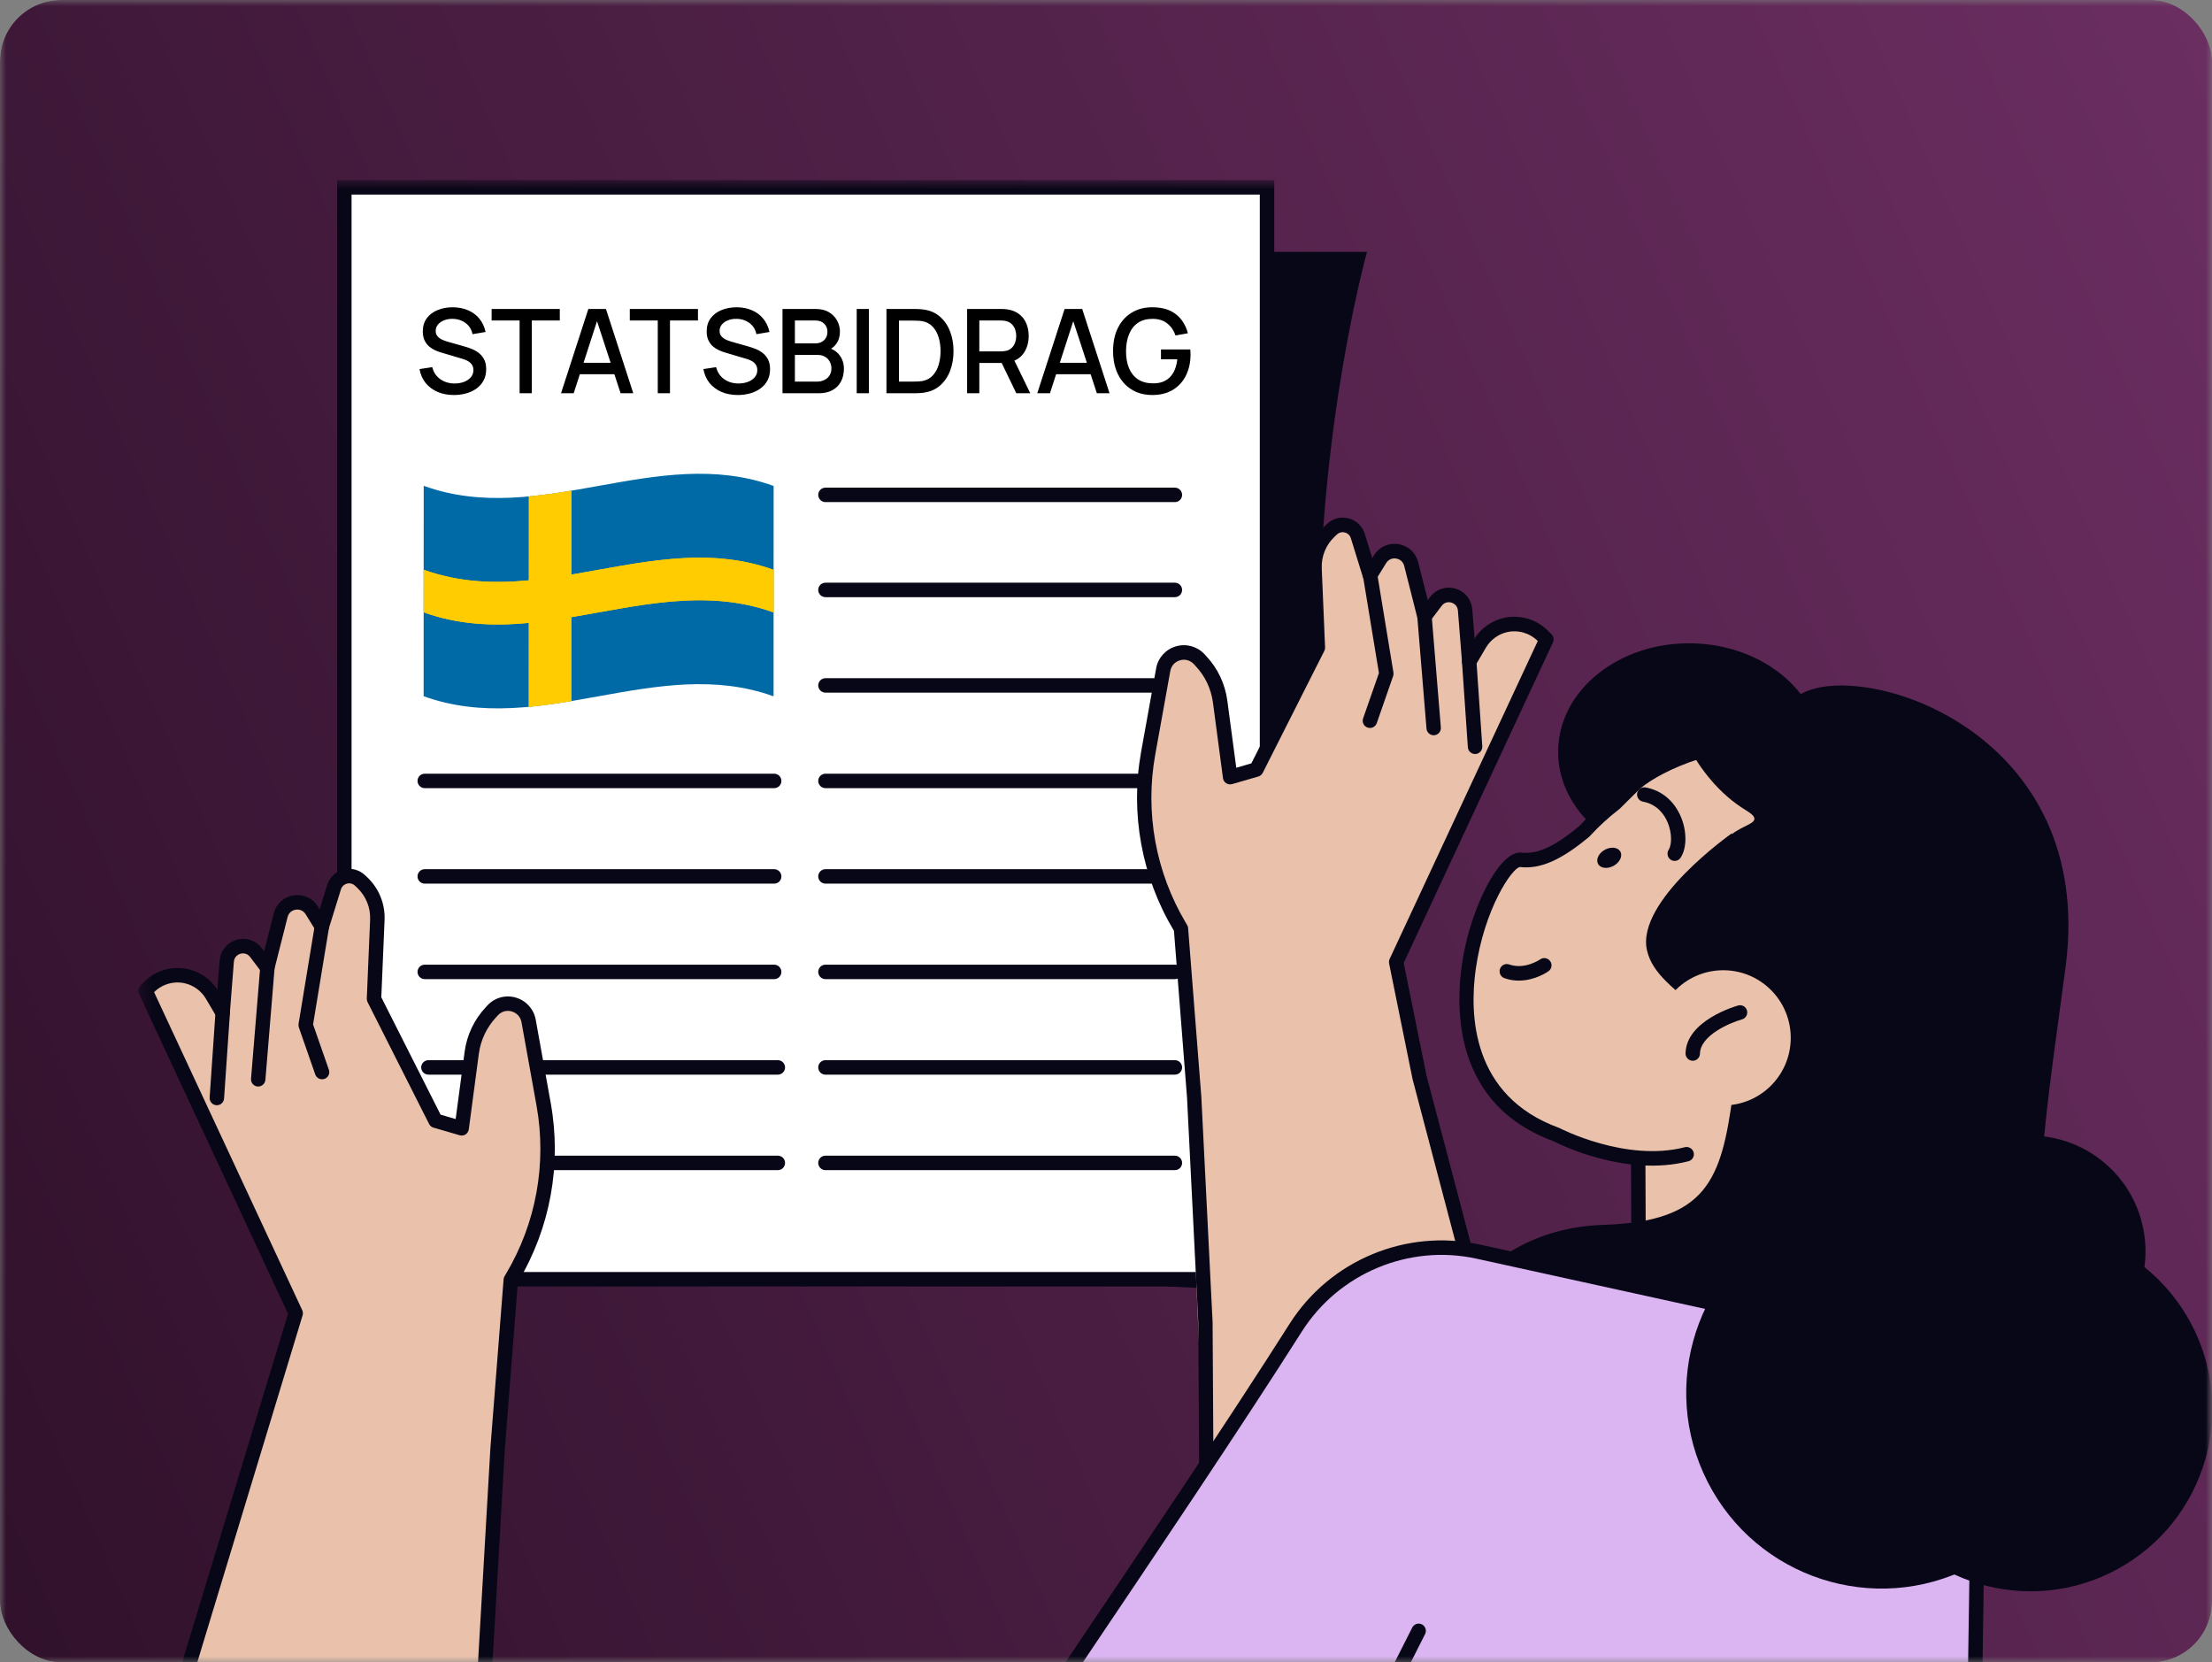 <svg width="181" height="136" viewBox="0 0 181 136" fill="none" xmlns="http://www.w3.org/2000/svg">
<rect x="0" y="0" width="181" height="136" fill="#808080" stroke="none"/>
<g clip-path="url(#clip0_2720_6412)">
<mask id="mask0_2720_6412" style="mask-type:luminance" maskUnits="userSpaceOnUse" x="0" y="0" width="181" height="136">
<path d="M181 0H0V136H181V0Z" fill="white"/>
</mask>
<g mask="url(#mask0_2720_6412)">
<path d="M181 0H0V136H181V0Z" fill="url(#paint0_linear_2720_6412)"/>
<mask id="mask1_2720_6412" style="mask-type:luminance" maskUnits="userSpaceOnUse" x="11" y="14" width="171" height="132">
<path d="M181.039 14.733H11.312V145.645H181.039V14.733Z" fill="white"/>
</mask>
<g mask="url(#mask1_2720_6412)">
<path d="M95.606 105.245C95.606 105.245 107.946 105.926 107.946 105.245V52.31C107.946 34.608 111.857 20.605 111.857 20.605H97.195L95.606 105.245Z" fill="#080717"/>
<path d="M103.675 15.325H28.176V104.653H103.675V15.325Z" fill="white"/>
<path d="M34.67 39.745C34.668 45.482 34.666 51.22 34.664 56.957C44.208 60.402 53.754 53.521 63.298 56.966C63.3 51.229 63.302 45.492 63.304 39.755C53.76 36.309 44.213 43.191 34.67 39.745Z" fill="#006AA7"/>
<path d="M43.269 57.826C43.27 55.538 43.271 53.25 43.271 50.962C40.403 51.232 37.535 51.128 34.668 50.093C34.668 48.932 34.669 47.77 34.669 46.609C37.537 47.644 40.404 47.747 43.273 47.478C43.273 45.19 43.274 42.902 43.275 40.614C44.434 40.505 45.594 40.336 46.753 40.143C46.752 42.43 46.751 44.718 46.751 47.006C52.268 46.086 57.786 44.627 63.303 46.618C63.303 47.78 63.302 48.942 63.302 50.103C57.785 48.111 52.267 49.57 46.749 50.491C46.749 52.778 46.748 55.066 46.747 57.354C45.588 57.548 44.428 57.717 43.269 57.826Z" fill="#FECC00"/>
<path d="M43.269 57.826C43.27 55.538 43.271 53.25 43.271 50.962C40.403 51.232 37.535 51.128 34.668 50.093C34.668 48.932 34.669 47.77 34.669 46.609C37.537 47.644 40.404 47.747 43.273 47.478C43.273 45.19 43.274 42.902 43.275 40.614C44.434 40.505 45.594 40.336 46.753 40.143C46.752 42.43 46.751 44.718 46.751 47.006C52.268 46.086 57.786 44.627 63.303 46.618C63.303 47.78 63.302 48.942 63.302 50.103C57.785 48.111 52.267 49.57 46.749 50.491C46.749 52.778 46.748 55.066 46.747 57.354C45.588 57.548 44.428 57.717 43.269 57.826Z" fill="#FECC00"/>
<path d="M37.144 32.316C36.65 32.316 36.203 32.231 35.805 32.062C35.41 31.889 35.083 31.645 34.825 31.329C34.57 31.01 34.405 30.631 34.328 30.194L35.37 30.036C35.475 30.457 35.695 30.786 36.03 31.022C36.364 31.256 36.755 31.372 37.201 31.372C37.478 31.372 37.733 31.329 37.966 31.243C38.198 31.153 38.385 31.027 38.525 30.864C38.669 30.698 38.74 30.5 38.74 30.27C38.74 30.146 38.718 30.036 38.673 29.94C38.632 29.844 38.573 29.761 38.496 29.691C38.423 29.618 38.332 29.555 38.224 29.504C38.119 29.45 38.002 29.404 37.875 29.365L36.111 28.843C35.939 28.792 35.764 28.727 35.585 28.647C35.407 28.564 35.243 28.457 35.093 28.326C34.946 28.192 34.827 28.028 34.734 27.833C34.642 27.635 34.596 27.395 34.596 27.115C34.596 26.69 34.704 26.331 34.921 26.037C35.141 25.74 35.437 25.517 35.81 25.367C36.183 25.213 36.6 25.137 37.062 25.137C37.528 25.143 37.943 25.226 38.31 25.386C38.68 25.545 38.986 25.775 39.228 26.075C39.473 26.372 39.642 26.733 39.734 27.158L38.664 27.34C38.616 27.081 38.514 26.859 38.358 26.674C38.202 26.486 38.01 26.342 37.784 26.243C37.558 26.141 37.313 26.088 37.048 26.085C36.793 26.078 36.559 26.117 36.345 26.2C36.135 26.283 35.966 26.399 35.839 26.549C35.714 26.7 35.652 26.872 35.652 27.067C35.652 27.258 35.708 27.413 35.819 27.531C35.931 27.649 36.068 27.744 36.231 27.814C36.396 27.881 36.56 27.937 36.723 27.981L37.995 28.341C38.154 28.385 38.334 28.446 38.535 28.522C38.739 28.596 38.935 28.7 39.123 28.834C39.314 28.968 39.471 29.147 39.596 29.37C39.72 29.59 39.782 29.868 39.782 30.203C39.782 30.552 39.712 30.858 39.572 31.123C39.432 31.385 39.239 31.605 38.994 31.784C38.751 31.959 38.471 32.092 38.152 32.181C37.833 32.271 37.497 32.316 37.144 32.316ZM42.517 32.172V26.219H40.227V25.276H45.806V26.219H43.516V32.172H42.517ZM45.906 32.172L48.143 25.276H49.582L51.819 32.172H50.782L48.722 25.879H48.98L46.943 32.172H45.906ZM47.068 30.615V29.677H50.663V30.615H47.068ZM53.823 32.172V26.219H51.534V25.276H57.112V26.219H54.822V32.172H53.823ZM60.373 32.316C59.879 32.316 59.432 32.231 59.034 32.062C58.639 31.889 58.312 31.645 58.054 31.329C57.799 31.01 57.633 30.631 57.557 30.194L58.599 30.036C58.704 30.457 58.924 30.786 59.259 31.022C59.593 31.256 59.984 31.372 60.43 31.372C60.707 31.372 60.962 31.329 61.195 31.243C61.427 31.153 61.614 31.027 61.754 30.864C61.897 30.698 61.969 30.5 61.969 30.27C61.969 30.146 61.947 30.036 61.902 29.94C61.861 29.844 61.802 29.761 61.725 29.691C61.652 29.618 61.561 29.555 61.453 29.504C61.348 29.45 61.231 29.404 61.104 29.365L59.34 28.843C59.168 28.792 58.993 28.727 58.814 28.647C58.636 28.564 58.472 28.457 58.322 28.326C58.175 28.192 58.056 28.028 57.963 27.833C57.871 27.635 57.825 27.395 57.825 27.115C57.825 26.69 57.933 26.331 58.15 26.037C58.37 25.74 58.666 25.517 59.039 25.367C59.412 25.213 59.829 25.137 60.291 25.137C60.757 25.143 61.172 25.226 61.539 25.386C61.909 25.545 62.215 25.775 62.457 26.075C62.702 26.372 62.871 26.733 62.964 27.158L61.893 27.34C61.845 27.081 61.743 26.859 61.587 26.674C61.431 26.486 61.239 26.342 61.013 26.243C60.787 26.141 60.541 26.088 60.277 26.085C60.022 26.078 59.788 26.117 59.574 26.2C59.364 26.283 59.195 26.399 59.068 26.549C58.943 26.7 58.881 26.872 58.881 27.067C58.881 27.258 58.937 27.413 59.048 27.531C59.16 27.649 59.297 27.744 59.459 27.814C59.625 27.881 59.789 27.937 59.952 27.981L61.223 28.341C61.383 28.385 61.563 28.446 61.764 28.522C61.968 28.596 62.164 28.7 62.352 28.834C62.543 28.968 62.7 29.147 62.825 29.37C62.949 29.59 63.011 29.868 63.011 30.203C63.011 30.552 62.941 30.858 62.801 31.123C62.661 31.385 62.468 31.605 62.222 31.784C61.98 31.959 61.7 32.092 61.381 32.181C61.062 32.271 60.726 32.316 60.373 32.316ZM64.03 32.172V25.276H66.736C67.172 25.276 67.539 25.365 67.835 25.544C68.132 25.723 68.355 25.954 68.504 26.238C68.654 26.519 68.729 26.816 68.729 27.129C68.729 27.509 68.635 27.834 68.447 28.106C68.262 28.377 68.012 28.563 67.696 28.661L67.687 28.427C68.127 28.535 68.465 28.747 68.7 29.064C68.936 29.377 69.054 29.742 69.054 30.16C69.054 30.566 68.973 30.919 68.81 31.219C68.651 31.519 68.416 31.754 68.108 31.923C67.802 32.089 67.43 32.172 66.994 32.172H64.03ZM65.043 31.219H66.841C67.067 31.219 67.269 31.176 67.448 31.089C67.629 31.003 67.771 30.881 67.873 30.721C67.978 30.558 68.031 30.365 68.031 30.141C68.031 29.934 67.985 29.747 67.892 29.581C67.803 29.412 67.672 29.279 67.5 29.183C67.331 29.085 67.132 29.035 66.903 29.035H65.043V31.219ZM65.043 28.091H66.721C66.906 28.091 67.072 28.055 67.218 27.981C67.368 27.905 67.486 27.796 67.572 27.656C67.661 27.512 67.706 27.34 67.706 27.138C67.706 26.87 67.617 26.65 67.438 26.478C67.26 26.305 67.021 26.219 66.721 26.219H65.043V28.091ZM70.101 32.172V25.276H71.1V32.172H70.101ZM72.535 32.172V25.276H74.691C74.755 25.276 74.873 25.277 75.045 25.28C75.22 25.284 75.388 25.296 75.547 25.319C76.085 25.386 76.538 25.579 76.904 25.898C77.274 26.218 77.553 26.623 77.741 27.115C77.929 27.603 78.023 28.139 78.023 28.724C78.023 29.311 77.929 29.851 77.741 30.342C77.553 30.831 77.274 31.235 76.904 31.554C76.538 31.87 76.085 32.062 75.547 32.129C75.388 32.151 75.22 32.164 75.045 32.167C74.873 32.17 74.755 32.172 74.691 32.172H72.535ZM73.558 31.219H74.691C74.8 31.219 74.929 31.216 75.079 31.209C75.228 31.203 75.361 31.19 75.475 31.171C75.826 31.104 76.109 30.952 76.326 30.716C76.546 30.477 76.707 30.183 76.809 29.835C76.911 29.487 76.962 29.116 76.962 28.724C76.962 28.318 76.909 27.943 76.804 27.598C76.699 27.25 76.536 26.96 76.317 26.727C76.1 26.49 75.819 26.34 75.475 26.276C75.361 26.254 75.227 26.241 75.074 26.238C74.924 26.232 74.797 26.229 74.691 26.229H73.558V31.219ZM79.136 32.172V25.276H81.918C81.985 25.276 82.068 25.279 82.167 25.285C82.266 25.288 82.36 25.298 82.449 25.314C82.831 25.375 83.15 25.506 83.405 25.707C83.663 25.908 83.856 26.162 83.983 26.468C84.111 26.775 84.175 27.113 84.175 27.483C84.175 28.032 84.034 28.507 83.754 28.906C83.474 29.302 83.053 29.549 82.492 29.648L82.086 29.696H80.135V32.172H79.136ZM83.161 32.172L81.804 29.365L82.812 29.107L84.304 32.172H83.161ZM80.135 28.747H81.88C81.944 28.747 82.014 28.744 82.09 28.738C82.17 28.732 82.245 28.721 82.315 28.704C82.519 28.657 82.683 28.569 82.807 28.441C82.932 28.31 83.021 28.16 83.075 27.991C83.129 27.822 83.156 27.652 83.156 27.483C83.156 27.314 83.129 27.147 83.075 26.98C83.021 26.811 82.932 26.663 82.807 26.535C82.683 26.404 82.519 26.315 82.315 26.267C82.245 26.248 82.17 26.235 82.09 26.229C82.014 26.222 81.944 26.219 81.88 26.219H80.135V28.747ZM84.876 32.172L87.113 25.276H88.552L90.79 32.172H89.752L87.692 25.879H87.95L85.914 32.172H84.876ZM86.038 30.615V29.677H89.633V30.615H86.038ZM94.276 32.316C93.814 32.316 93.388 32.236 92.999 32.076C92.611 31.913 92.273 31.677 91.986 31.367C91.699 31.058 91.476 30.681 91.317 30.237C91.158 29.793 91.078 29.289 91.078 28.724C91.078 27.98 91.213 27.341 91.484 26.808C91.755 26.272 92.131 25.86 92.612 25.573C93.094 25.282 93.648 25.137 94.276 25.137C95.085 25.137 95.731 25.325 96.212 25.702C96.696 26.078 97.026 26.599 97.201 27.263L96.188 27.445C96.048 27.033 95.822 26.704 95.509 26.458C95.197 26.213 94.805 26.088 94.333 26.085C93.846 26.082 93.439 26.19 93.114 26.411C92.793 26.631 92.55 26.941 92.388 27.34C92.225 27.735 92.142 28.197 92.139 28.724C92.136 29.25 92.216 29.712 92.378 30.108C92.541 30.5 92.785 30.807 93.109 31.027C93.438 31.247 93.846 31.359 94.333 31.362C94.725 31.369 95.061 31.297 95.342 31.147C95.626 30.994 95.85 30.77 96.016 30.477C96.182 30.183 96.288 29.822 96.336 29.394H94.998V28.59H97.397C97.404 28.647 97.408 28.724 97.412 28.819C97.415 28.912 97.417 28.971 97.417 28.997C97.417 29.635 97.294 30.205 97.049 30.706C96.803 31.207 96.446 31.602 95.978 31.889C95.509 32.173 94.942 32.316 94.276 32.316Z" fill="black"/>
<path d="M103.085 15.917V104.061H28.767V15.917H103.085ZM104.267 14.733H27.586V105.245H104.267V14.733Z" fill="#080717"/>
<path d="M63.649 87.916H35.056C34.731 87.916 34.465 87.65 34.465 87.324C34.465 86.999 34.731 86.732 35.056 86.732H63.649C63.974 86.732 64.239 86.999 64.239 87.324C64.239 87.65 63.979 87.916 63.649 87.916Z" fill="#080717"/>
<path d="M96.137 87.916H67.544C67.219 87.916 66.953 87.65 66.953 87.324C66.953 86.999 67.219 86.732 67.544 86.732H96.137C96.462 86.732 96.727 86.999 96.727 87.324C96.727 87.65 96.468 87.916 96.137 87.916Z" fill="#080717"/>
<path d="M63.649 95.729H35.056C34.731 95.729 34.465 95.463 34.465 95.137C34.465 94.811 34.731 94.545 35.056 94.545H63.649C63.974 94.545 64.239 94.811 64.239 95.137C64.239 95.463 63.979 95.729 63.649 95.729Z" fill="#080717"/>
<path d="M96.137 95.729H67.544C67.219 95.729 66.953 95.463 66.953 95.137C66.953 94.811 67.219 94.545 67.544 94.545H96.137C96.462 94.545 96.727 94.811 96.727 95.137C96.727 95.463 96.468 95.729 96.137 95.729Z" fill="#080717"/>
<path d="M96.137 80.103H67.544C67.219 80.103 66.953 79.837 66.953 79.511C66.953 79.185 67.219 78.919 67.544 78.919H96.137C96.462 78.919 96.727 79.185 96.727 79.511C96.727 79.837 96.468 80.103 96.137 80.103Z" fill="#080717"/>
<path d="M63.348 80.103H34.755C34.43 80.103 34.164 79.837 34.164 79.511C34.164 79.185 34.43 78.919 34.755 78.919H63.348C63.673 78.919 63.939 79.185 63.939 79.511C63.939 79.837 63.679 80.103 63.348 80.103Z" fill="#080717"/>
<path d="M96.137 72.291H67.544C67.219 72.291 66.953 72.025 66.953 71.699C66.953 71.374 67.219 71.107 67.544 71.107H96.137C96.462 71.107 96.727 71.374 96.727 71.699C96.727 72.025 96.468 72.291 96.137 72.291Z" fill="#080717"/>
<path d="M63.348 72.291H34.755C34.43 72.291 34.164 72.025 34.164 71.699C34.164 71.374 34.43 71.107 34.755 71.107H63.348C63.673 71.107 63.939 71.374 63.939 71.699C63.939 72.025 63.679 72.291 63.348 72.291Z" fill="#080717"/>
<path d="M96.137 64.479H67.544C67.219 64.479 66.953 64.212 66.953 63.887C66.953 63.561 67.219 63.295 67.544 63.295H96.137C96.462 63.295 96.727 63.561 96.727 63.887C96.727 64.212 96.468 64.479 96.137 64.479Z" fill="#080717"/>
<path d="M63.348 64.479H34.755C34.43 64.479 34.164 64.212 34.164 63.887C34.164 63.561 34.43 63.295 34.755 63.295H63.348C63.673 63.295 63.939 63.561 63.939 63.887C63.939 64.212 63.679 64.479 63.348 64.479Z" fill="#080717"/>
<path d="M96.137 56.666H67.544C67.219 56.666 66.953 56.4 66.953 56.074C66.953 55.749 67.219 55.482 67.544 55.482H96.137C96.462 55.482 96.727 55.749 96.727 56.074C96.727 56.4 96.468 56.666 96.137 56.666Z" fill="#080717"/>
<path d="M96.137 48.854H67.544C67.219 48.854 66.953 48.587 66.953 48.262C66.953 47.936 67.219 47.67 67.544 47.67H96.137C96.462 47.67 96.727 47.936 96.727 48.262C96.727 48.587 96.468 48.854 96.137 48.854Z" fill="#080717"/>
<path d="M96.137 41.077H67.544C67.219 41.077 66.953 40.811 66.953 40.485C66.953 40.16 67.219 39.894 67.544 39.894H96.137C96.462 39.894 96.727 40.16 96.727 40.485C96.727 40.811 96.468 41.077 96.137 41.077Z" fill="#080717"/>
<path d="M39.572 143.064L41.811 104.701L41.917 104.523C44.457 100.268 45.373 95.231 44.493 90.348L43.264 83.524C43.016 82.133 41.291 81.624 40.328 82.648L40.186 82.796C39.324 83.714 38.768 84.88 38.603 86.128L37.782 92.307L35.637 91.686L30.604 81.719L30.876 75.25C30.923 74.108 30.474 72.995 29.647 72.208L29.458 72.031C28.761 71.373 27.621 71.669 27.337 72.587L26.338 75.806L25.517 74.481C24.868 73.427 23.273 73.676 22.971 74.877L21.884 79.168L20.951 77.937C20.212 76.96 18.659 77.416 18.558 78.641L18.227 82.861L17.365 81.399C16.916 80.636 16.177 80.086 15.315 79.878C14.198 79.606 13.017 79.938 12.202 80.754L11.906 81.044L24.2 107.435L13.537 143.064H39.572Z" fill="#EAC2AC"/>
<path d="M13.377 143.656C13.318 143.656 13.265 143.65 13.206 143.632C12.893 143.537 12.716 143.206 12.81 142.892L23.568 107.482L11.369 81.292C11.262 81.067 11.31 80.801 11.487 80.624L11.776 80.334C12.727 79.375 14.133 78.978 15.451 79.298C16.408 79.529 17.247 80.132 17.784 80.955L17.974 78.588C18.038 77.783 18.576 77.12 19.35 76.889C20.124 76.658 20.939 76.93 21.424 77.576L21.613 77.83L22.398 74.729C22.599 73.942 23.219 73.373 24.023 73.249C24.826 73.125 25.594 73.48 26.02 74.166L26.156 74.391L26.77 72.409C26.965 71.781 27.461 71.308 28.093 71.142C28.725 70.976 29.387 71.148 29.865 71.598L30.055 71.775C31.012 72.681 31.526 73.953 31.467 75.273L31.201 81.588L36.051 91.188L37.285 91.549L38.018 86.051C38.201 84.672 38.804 83.405 39.755 82.393L39.891 82.245C40.493 81.606 41.385 81.363 42.224 81.618C43.063 81.866 43.683 82.559 43.837 83.423L45.066 90.247C45.97 95.272 45.031 100.45 42.413 104.83L42.378 104.883L41.309 118.543L39.891 143.099C39.873 143.425 39.595 143.673 39.264 143.656C38.94 143.638 38.691 143.36 38.709 143.028L40.127 118.461L41.208 104.653C41.214 104.564 41.243 104.475 41.291 104.398L41.397 104.221C43.867 100.084 44.753 95.195 43.902 90.454L42.673 83.63C42.596 83.204 42.301 82.873 41.887 82.748C41.474 82.624 41.049 82.737 40.747 83.056L40.611 83.204C39.832 84.033 39.336 85.074 39.182 86.205L38.361 92.384C38.337 92.555 38.242 92.709 38.101 92.804C37.959 92.898 37.782 92.922 37.616 92.875L35.472 92.253C35.312 92.206 35.182 92.099 35.111 91.952L30.078 81.985C30.031 81.896 30.013 81.795 30.013 81.695L30.285 75.226C30.326 74.255 29.942 73.308 29.239 72.639L29.05 72.462C28.873 72.29 28.631 72.225 28.389 72.29C28.152 72.355 27.969 72.527 27.898 72.758L26.9 75.978C26.829 76.197 26.64 76.362 26.41 76.392C26.179 76.415 25.955 76.315 25.831 76.12L25.009 74.794C24.832 74.51 24.525 74.368 24.194 74.421C23.863 74.474 23.615 74.699 23.532 75.025L22.445 79.316C22.392 79.535 22.215 79.706 21.991 79.748C21.766 79.795 21.542 79.706 21.4 79.523L20.466 78.291C20.177 77.913 19.781 77.996 19.669 78.025C19.557 78.061 19.173 78.209 19.137 78.682L18.806 82.902C18.789 83.157 18.6 83.376 18.352 83.435C18.103 83.494 17.843 83.382 17.708 83.163L16.845 81.701C16.479 81.079 15.864 80.624 15.161 80.452C14.252 80.227 13.271 80.505 12.609 81.168L24.732 107.186C24.791 107.316 24.803 107.47 24.761 107.606L13.944 143.235C13.868 143.49 13.631 143.656 13.377 143.656Z" fill="#080717"/>
<path d="M26.35 88.294C26.108 88.294 25.878 88.14 25.795 87.898L24.454 84.051C24.424 83.956 24.413 83.855 24.43 83.761L25.753 75.718C25.807 75.398 26.108 75.173 26.433 75.232C26.758 75.285 26.971 75.587 26.917 75.913L25.618 83.808L26.911 87.513C27.018 87.821 26.858 88.158 26.551 88.265C26.48 88.282 26.415 88.294 26.35 88.294Z" fill="#080717"/>
<path d="M21.126 88.887C21.109 88.887 21.091 88.887 21.079 88.887C20.754 88.857 20.512 88.573 20.541 88.248L21.292 79.121C21.321 78.796 21.599 78.553 21.93 78.577C22.255 78.606 22.497 78.891 22.467 79.216L21.717 88.342C21.688 88.65 21.434 88.887 21.126 88.887Z" fill="#080717"/>
<path d="M17.745 90.418C17.733 90.418 17.715 90.418 17.703 90.418C17.378 90.395 17.13 90.111 17.154 89.785L17.632 82.819C17.656 82.494 17.934 82.251 18.265 82.269C18.59 82.292 18.838 82.576 18.814 82.902L18.335 89.868C18.312 90.182 18.052 90.418 17.745 90.418Z" fill="#080717"/>
<path d="M99.292 137.289L96.633 75.967L96.527 75.79C93.987 71.534 93.071 66.498 93.951 61.615L95.18 54.791C95.428 53.4 97.153 52.891 98.116 53.915L98.252 54.063C99.114 54.98 99.67 56.146 99.835 57.395L100.656 63.574L102.801 62.952L107.834 52.986L107.562 46.517C107.515 45.374 107.964 44.262 108.791 43.474L108.98 43.297C109.677 42.64 110.817 42.936 111.101 43.853L112.099 47.073L112.921 45.747C113.57 44.694 115.165 44.942 115.467 46.144L116.554 50.435L117.487 49.204C118.225 48.227 119.779 48.683 119.88 49.908L120.211 54.128L121.073 52.666C121.522 51.902 122.26 51.352 123.123 51.145C124.24 50.873 125.421 51.204 126.236 52.021L126.526 52.311L114.232 78.701L121.811 111.573L99.292 137.289Z" fill="#EAC2AC"/>
<path d="M98.773 131.322C98.448 131.322 98.182 131.062 98.182 130.736L98.052 108.181L97.13 89.792L96.061 76.15L96.026 76.091C93.415 71.711 92.469 66.532 93.373 61.508L94.602 54.684C94.755 53.82 95.376 53.127 96.215 52.879C97.054 52.63 97.946 52.873 98.548 53.506L98.684 53.654C99.641 54.666 100.238 55.932 100.427 57.311L101.16 62.81L102.394 62.449L107.244 52.849L106.978 46.534C106.925 45.22 107.439 43.947 108.39 43.042L108.579 42.864C109.052 42.415 109.72 42.243 110.352 42.409C110.984 42.574 111.48 43.048 111.675 43.675L112.289 45.658L112.425 45.433C112.857 44.74 113.619 44.386 114.422 44.516C115.226 44.64 115.846 45.208 116.047 45.995L116.832 49.096L117.021 48.842C117.506 48.197 118.321 47.931 119.095 48.155C119.869 48.38 120.407 49.049 120.472 49.854L120.66 52.222C121.198 51.399 122.037 50.801 122.994 50.564C124.306 50.245 125.712 50.641 126.663 51.6L126.952 51.89C127.129 52.068 127.177 52.334 127.07 52.559L114.859 78.778L116.732 88.017L121.866 107.489C121.949 107.802 121.759 108.128 121.446 108.211C121.133 108.293 120.808 108.104 120.726 107.79L115.586 88.289L113.666 78.825C113.642 78.701 113.654 78.571 113.707 78.458L125.83 52.441C125.168 51.778 124.193 51.499 123.278 51.724C122.575 51.896 121.966 52.352 121.594 52.973L120.732 54.435C120.601 54.66 120.341 54.766 120.088 54.707C119.839 54.648 119.65 54.435 119.633 54.175L119.296 49.955C119.26 49.481 118.882 49.333 118.764 49.298C118.646 49.262 118.25 49.185 117.967 49.564L117.033 50.795C116.897 50.978 116.667 51.062 116.443 51.02C116.218 50.973 116.041 50.807 115.988 50.588L114.901 46.297C114.818 45.971 114.57 45.747 114.239 45.693C113.908 45.64 113.601 45.782 113.424 46.066L112.603 47.392C112.479 47.587 112.254 47.694 112.024 47.664C111.793 47.635 111.604 47.475 111.533 47.25L110.535 44.03C110.464 43.794 110.281 43.622 110.045 43.563C109.802 43.498 109.566 43.563 109.389 43.734L109.2 43.912C108.491 44.581 108.113 45.522 108.154 46.498L108.426 52.967C108.432 53.068 108.408 53.169 108.361 53.257L103.327 63.224C103.251 63.372 103.121 63.478 102.967 63.526L100.823 64.147C100.657 64.195 100.48 64.171 100.332 64.076C100.191 63.981 100.09 63.828 100.072 63.656L99.251 57.477C99.098 56.341 98.607 55.305 97.822 54.477L97.686 54.328C97.39 54.015 96.959 53.896 96.546 54.021C96.132 54.145 95.837 54.471 95.76 54.903L94.531 61.727C93.674 66.467 94.567 71.356 97.03 75.493L97.136 75.671C97.184 75.748 97.213 75.836 97.219 75.925L98.3 89.721L99.222 108.151L99.358 130.731C99.364 131.056 99.098 131.322 98.773 131.322Z" fill="#080717"/>
<path d="M112.094 59.555C112.029 59.555 111.964 59.543 111.9 59.52C111.592 59.413 111.427 59.076 111.539 58.768L112.833 55.063L111.533 47.168C111.48 46.848 111.699 46.54 112.018 46.487C112.343 46.428 112.644 46.653 112.697 46.972L114.02 55.016C114.038 55.116 114.026 55.211 113.997 55.306L112.656 59.159C112.567 59.407 112.337 59.555 112.094 59.555Z" fill="#080717"/>
<path d="M117.315 60.152C117.008 60.152 116.754 59.915 116.725 59.607L115.974 50.481C115.951 50.156 116.187 49.871 116.512 49.842C116.843 49.824 117.12 50.055 117.15 50.386L117.9 59.513C117.924 59.838 117.687 60.122 117.357 60.152C117.345 60.152 117.333 60.152 117.315 60.152Z" fill="#080717"/>
<path d="M120.7 61.685C120.392 61.685 120.133 61.448 120.109 61.134L119.63 54.168C119.607 53.843 119.855 53.559 120.18 53.535C120.505 53.517 120.788 53.76 120.812 54.086L121.29 61.052C121.314 61.377 121.066 61.661 120.741 61.685C120.729 61.685 120.717 61.685 120.7 61.685Z" fill="#080717"/>
<path d="M149.067 61.781C149.161 56.839 144.407 52.742 138.451 52.629C132.495 52.517 127.59 56.431 127.497 61.372C127.404 66.314 132.157 70.41 138.113 70.523C144.07 70.636 148.975 66.722 149.067 61.781Z" fill="#080717"/>
<path d="M155.226 120.685L134.118 111.819L134.035 90.382L153.897 90.306L155.226 120.685Z" fill="#EAC2AC"/>
<path d="M155.223 121.278C155.146 121.278 155.069 121.261 154.992 121.231L133.884 112.359C133.666 112.265 133.524 112.052 133.524 111.815L133.441 90.384C133.441 90.224 133.5 90.076 133.613 89.963C133.725 89.851 133.873 89.792 134.032 89.786L153.894 89.709C154.213 89.709 154.472 89.958 154.484 90.277L155.813 120.657C155.82 120.858 155.725 121.053 155.56 121.166C155.459 121.243 155.341 121.278 155.223 121.278ZM134.706 111.424L154.591 119.781L153.327 90.905L134.623 90.976L134.706 111.424Z" fill="#080717"/>
<path d="M140.303 99.101C145.047 99.77 150.103 98.651 154.369 95.591C162.994 89.4 164.937 77.729 159.142 69.23C149.637 55.286 135.878 61.998 133.657 64.211C133.137 64.732 132.635 65.229 132.138 65.715C131.217 66.425 130.378 67.2 129.616 68.029C127.743 69.591 126.048 70.544 124.429 70.349C121.948 70.053 114.38 88.087 127.324 92.821C127.324 92.821 132.9 95.751 137.999 94.437L140.303 99.101Z" fill="#EAC2AC"/>
<path d="M142.999 99.883C142.077 99.883 141.149 99.818 140.228 99.688C139.903 99.64 139.678 99.345 139.726 99.019C139.773 98.7 140.063 98.469 140.393 98.516C145.19 99.191 150.034 97.984 154.034 95.107C162.334 89.147 164.366 77.926 158.665 69.563C155.257 64.562 150.98 61.78 145.952 61.307C140.08 60.756 135.13 63.591 134.09 64.627C133.57 65.148 133.062 65.65 132.572 66.13C132.554 66.147 132.536 66.16 132.518 66.178C131.632 66.858 130.811 67.616 130.073 68.421C130.055 68.438 130.037 68.456 130.014 68.474C127.745 70.368 126.014 71.126 124.378 70.93C123.746 70.978 121.448 74.333 120.75 79.317C120.236 83.034 120.431 89.656 127.544 92.26C127.568 92.266 127.591 92.278 127.615 92.289C127.668 92.319 133.056 95.095 137.865 93.852C138.178 93.775 138.503 93.965 138.586 94.278C138.668 94.592 138.479 94.917 138.16 95C133.068 96.314 127.639 93.633 127.101 93.355C117.714 89.893 119.262 80.062 119.959 77.127C120.839 73.428 122.836 69.569 124.513 69.752C125.795 69.906 127.243 69.237 129.222 67.586C129.996 66.746 130.846 65.965 131.762 65.254C132.247 64.781 132.743 64.29 133.251 63.781C134.805 62.23 140.163 59.561 146.059 60.117C151.452 60.626 156.019 63.579 159.64 68.882C165.708 77.784 163.545 89.722 154.725 96.06C151.24 98.57 147.157 99.883 142.999 99.883Z" fill="#080717"/>
<path d="M156.98 59.874C151.019 56.459 144.001 56.53 138.152 59.418C139.948 59.886 141.697 60.572 143.369 61.531C154.688 68.018 157.949 83.619 150.665 96.379C150.257 97.09 149.826 97.77 149.377 98.427C155.326 97.433 160.861 93.799 164.152 88.034C169.864 78.026 166.657 65.42 156.98 59.874Z" fill="#080717"/>
<path d="M136.879 58.086C136.879 58.086 138.379 63.566 142.875 66.295C145.25 67.739 140.654 67.212 140.949 70.083C143.194 91.591 144.825 95.68 144.825 95.68C145.191 97.533 146.715 98.924 148.588 99.125L154.23 99.717L156.102 94.556L159.405 72.237C159.405 72.243 148.133 55.275 136.879 58.086Z" fill="#080717"/>
<path d="M124.276 80.223C123.904 80.223 123.508 80.169 123.1 80.021C122.793 79.915 122.634 79.578 122.74 79.264C122.846 78.956 123.183 78.79 123.496 78.903C124.778 79.353 126.013 78.494 126.025 78.488C126.29 78.299 126.657 78.364 126.846 78.631C127.035 78.897 126.976 79.264 126.71 79.453C126.657 79.495 125.623 80.223 124.276 80.223Z" fill="#080717"/>
<path d="M137.039 70.432C136.927 70.432 136.815 70.402 136.714 70.337C136.442 70.159 136.366 69.792 136.543 69.514C136.797 69.129 136.832 68.159 136.448 67.259C136.224 66.727 135.657 65.803 134.44 65.584C134.121 65.525 133.908 65.217 133.961 64.898C134.02 64.578 134.321 64.365 134.646 64.418C135.952 64.655 136.974 65.501 137.529 66.792C138.043 67.987 138.037 69.378 137.524 70.159C137.417 70.337 137.228 70.432 137.039 70.432Z" fill="#080717"/>
<path d="M132.042 70.83C131.54 71.108 130.967 71.043 130.766 70.682C130.565 70.321 130.807 69.8 131.315 69.522C131.817 69.244 132.391 69.309 132.591 69.67C132.792 70.025 132.544 70.546 132.042 70.83Z" fill="#080717"/>
<path d="M141.703 68.178C141.703 68.178 133.87 73.676 134.762 77.724C135.654 81.772 142.72 82.714 141.78 89.632C140.847 96.551 139.63 99.931 131.235 100.203C120.04 100.564 115.775 110.755 115.657 117.041C115.539 123.332 144.48 108.394 144.48 108.394C144.48 108.394 154.499 98.421 141.703 68.178Z" fill="#080717"/>
<path d="M135.493 84.797C135.434 87.851 137.856 90.373 140.905 90.432C143.953 90.491 146.47 88.064 146.529 85.01C146.588 81.957 144.166 79.435 141.117 79.376C138.069 79.317 135.552 81.744 135.493 84.797Z" fill="#EAC2AC"/>
<path d="M138.513 86.78C138.507 86.78 138.507 86.78 138.501 86.78C138.176 86.775 137.916 86.502 137.922 86.177C137.975 83.478 142.051 82.306 142.223 82.259C142.542 82.17 142.861 82.353 142.949 82.667C143.038 82.981 142.855 83.306 142.542 83.395C141.597 83.662 139.133 84.685 139.103 86.195C139.098 86.52 138.832 86.78 138.513 86.78Z" fill="#080717"/>
<path d="M167.816 111.676C172.948 110.732 176.345 105.8 175.404 100.66C174.463 95.519 169.54 92.115 164.408 93.058C159.276 94.001 155.88 98.933 156.821 104.074C157.762 109.215 162.685 112.618 167.816 111.676Z" fill="#080717"/>
<path d="M81.906 145.053C82.036 144.45 97.431 122.155 106.021 108.619C109.199 103.612 115.154 101.132 120.944 102.399L151.616 109.134C157.63 110.454 161.896 115.816 161.842 121.983L161.5 145.053H81.906Z" fill="#DAB5F1"/>
<path d="M81.908 145.645C81.866 145.645 81.825 145.64 81.784 145.634C81.465 145.563 81.264 145.249 81.329 144.929C81.4 144.604 82.215 143.361 88.075 134.661C93.345 126.836 100.564 116.118 105.526 108.294C108.823 103.097 115.067 100.499 121.069 101.813L151.742 108.548C157.992 109.921 162.488 115.568 162.434 121.977L162.092 145.054C162.086 145.379 161.826 145.64 161.501 145.64H161.495C161.17 145.634 160.91 145.367 160.91 145.042L161.253 121.971C161.306 116.124 157.2 110.963 151.493 109.708L120.821 102.973C115.303 101.76 109.555 104.157 106.525 108.933C101.551 116.769 94.331 127.494 89.056 135.324C85.659 140.36 82.729 144.722 82.469 145.249C82.38 145.486 82.156 145.645 81.908 145.645Z" fill="#080717"/>
<path d="M147.556 56.672C152.92 54.033 171.482 60.028 169.03 79.021C167.813 88.461 165.361 102.665 168.167 107.554C170.974 112.449 178.441 117.751 174.666 121.551C170.891 125.351 150.569 127.221 147.887 124.268C145.205 121.314 136.213 111.626 147.006 94.249C157.799 76.872 147.184 67.959 146.067 67.29C144.951 66.621 139.687 60.543 147.556 56.672Z" fill="#080717"/>
<path d="M161.224 128.212C169.09 124.196 172.216 114.551 168.207 106.671C164.198 98.791 154.571 95.659 146.706 99.676C138.841 103.692 135.714 113.337 139.723 121.216C143.733 129.097 153.359 132.229 161.224 128.212Z" fill="#080717"/>
<path d="M173.285 128.358C180.494 124.413 183.148 115.359 179.21 108.136C175.272 100.913 166.235 98.255 159.025 102.2C151.815 106.145 149.163 115.199 153.1 122.421C157.038 129.645 166.075 132.303 173.285 128.358Z" fill="#080717"/>
<path d="M111.453 143.159C111.364 143.159 111.27 143.142 111.187 143.094C110.897 142.946 110.779 142.591 110.927 142.301L115.559 133.151C115.706 132.861 116.061 132.743 116.35 132.891C116.64 133.039 116.758 133.394 116.61 133.684L111.979 142.834C111.878 143.041 111.666 143.159 111.453 143.159Z" fill="#080717"/>
</g>
</g>
</g>
<defs>
<linearGradient id="paint0_linear_2720_6412" x1="181" y1="-6.02306e-06" x2="-20.848" y2="88.391" gradientUnits="userSpaceOnUse">
<stop stop-color="#6B2E61"/>
<stop offset="1" stop-color="#30112B"/>
</linearGradient>
<clipPath id="clip0_2720_6412">
<rect width="181" height="136" rx="5" fill="white"/>
</clipPath>
</defs>
</svg>
